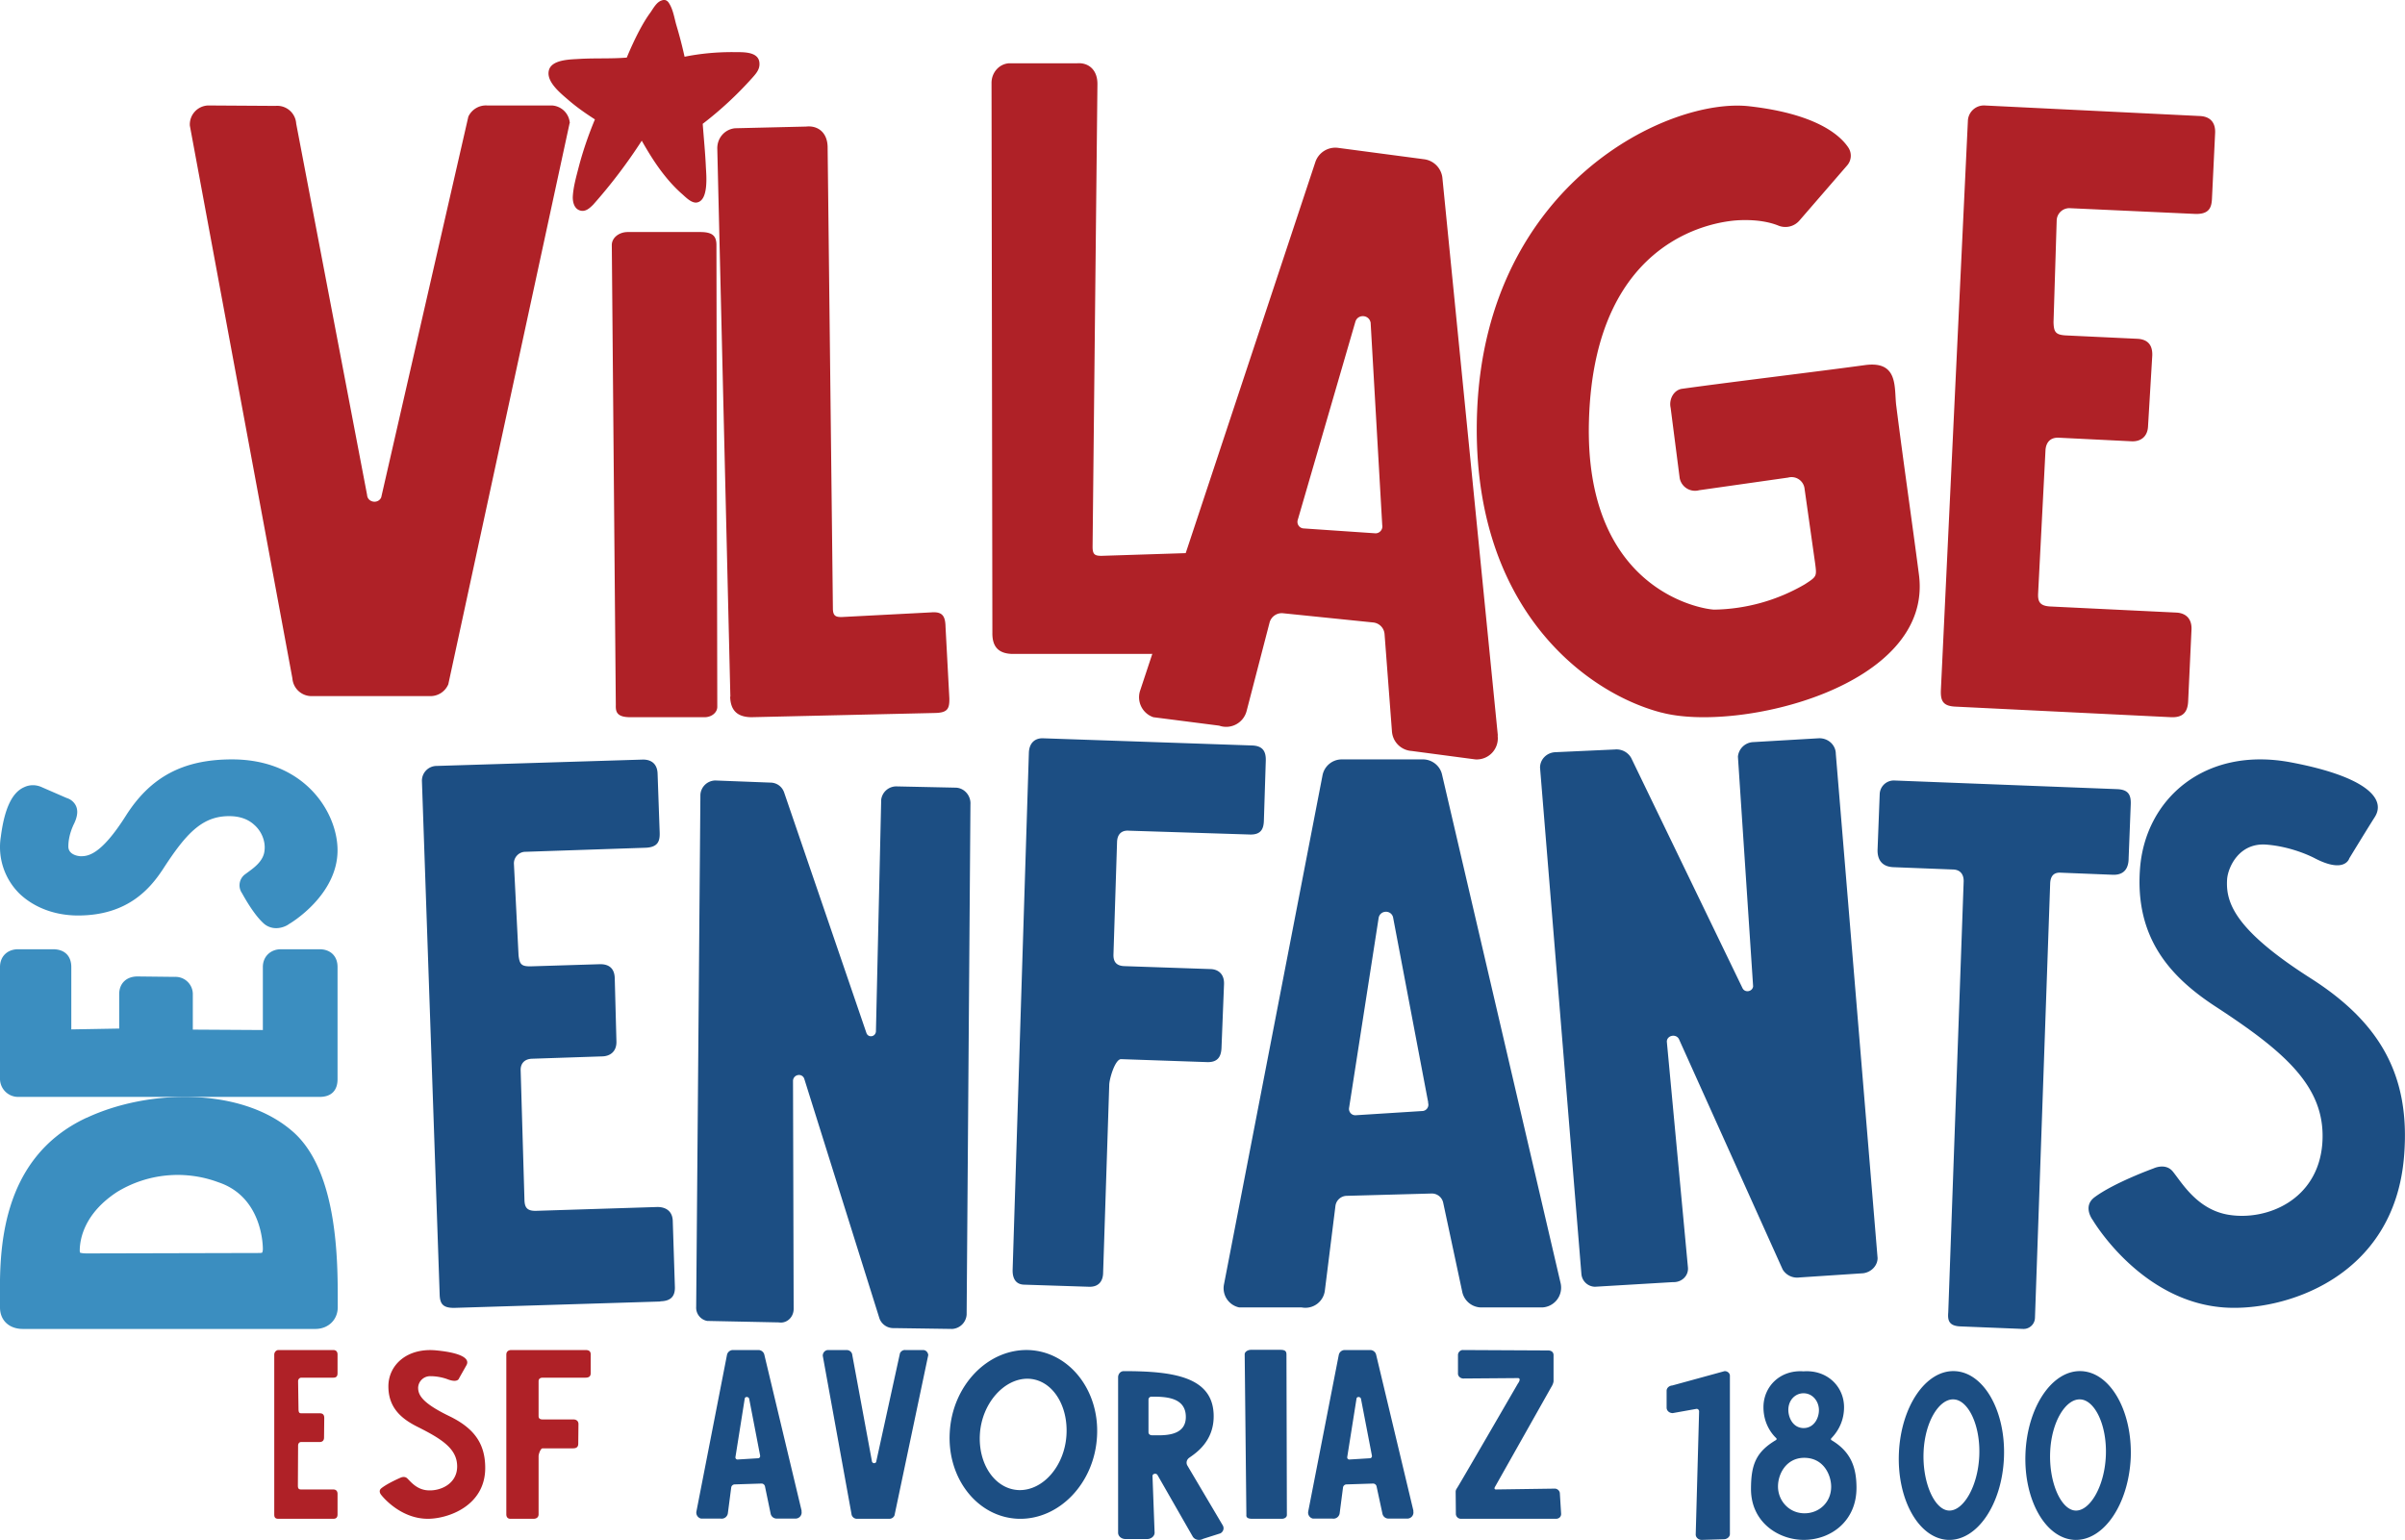 <svg fill="none" height="73" viewBox="0 0 114 73" width="114" xmlns="http://www.w3.org/2000/svg"><g clip-rule="evenodd" fill-rule="evenodd"><path d="m15.8 72h-2.6c-.16 0-.2-.07-.2-.21v-7.57c0-.12.09-.22.2-.22h2.6c.13 0 .2.08.2.21v.88c0 .12-.03.22-.2.22h-1.51c-.09 0-.16.07-.16.17l.02 1.35c.01.13.03.17.15.17h.87c.13 0 .2.07.2.22l-.01.93c0 .15-.09.21-.2.21h-.88c-.1 0-.15.08-.15.17l-.01 1.9c0 .12.03.18.15.18h1.53c.11 0 .2.06.2.21v.97c0 .14-.06.21-.2.21m7.2-2.41c0 1.8-1.76 2.41-2.72 2.41-1.34 0-2.2-1.12-2.2-1.12s-.18-.19 0-.33c.3-.24.91-.5.91-.5s.18-.09.31.03c.16.15.44.53.96.57.62.05 1.41-.31 1.41-1.13 0-.83-.7-1.29-1.88-1.88-.76-.38-1.38-.9-1.38-1.92 0-1.01.89-1.85 2.3-1.7 1.2.12 1.57.4 1.4.7l-.35.62s-.05.24-.56.04c0 0-.35-.14-.79-.14a.57.57 0 0 0 -.59.54c0 .34.17.72 1.47 1.35 1.18.57 1.71 1.3 1.71 2.46m4.17-.93h-1.45c-.1 0-.19.28-.19.37v2.76c0 .11-.07.21-.24.21h-1.1c-.12 0-.19-.08-.19-.21v-7.57c0-.15.1-.22.24-.22h3.52c.18 0 .24.08.24.21v.88c0 .12-.04.22-.25.22h-2.02c-.14 0-.2.07-.2.17v1.65c0 .09.04.16.19.16h1.46c.13 0 .24.07.24.22l-.01.93c0 .12-.05.22-.24.22" fill="#af2127"/><path d="m36.03 69-.52-2.7c-.04-.1-.2-.1-.21.01l-.44 2.77a.1.1 0 0 0 .1.11l.98-.06a.1.1 0 0 0 .09-.12zm1.96 2.63a.29.29 0 0 1 -.26.36h-.9a.29.29 0 0 1 -.3-.23l-.27-1.3a.17.17 0 0 0 -.18-.13l-1.26.04a.17.17 0 0 0 -.16.15l-.16 1.23a.3.3 0 0 1 -.35.24h-.92a.29.29 0 0 1 -.22-.33l1.45-7.43a.29.29 0 0 1 .29-.23h1.2c.13 0 .25.09.28.22l1.77 7.41zm6.01-7.39-1.6 7.6a.26.26 0 0 1 -.24.16h-1.56a.26.26 0 0 1 -.24-.24l-1.36-7.49c0-.14.1-.26.24-.27h.89c.14 0 .26.1.27.24l.93 5.03c.01.1.15.13.2.04l1.13-5.16c.05-.1.15-.16.25-.15h.85c.13 0 .23.11.24.24m4.73 1.12c-1.13-.02-2.18 1.16-2.28 2.6-.1 1.46.73 2.65 1.86 2.68 1.13.02 2.14-1.13 2.24-2.58.1-1.44-.68-2.67-1.82-2.7m3.27 2.74c-.12 2.21-1.79 3.95-3.72 3.9-1.93-.06-3.39-1.9-3.26-4.1.12-2.21 1.79-3.95 3.72-3.9 1.93.06 3.39 1.9 3.26 4.1m4.21-.93c0-.95-1-.96-1.63-.96a.14.14 0 0 0 -.14.14v1.55c0 .08.07.14.16.14.47 0 1.61.1 1.61-.87zm1.75 5.14c.08.14.03.3-.11.38l-.82.26c-.17.1-.41.05-.5-.12l-1.66-2.9c-.06-.11-.24-.07-.24.04l.1 2.69c0 .16-.16.3-.35.3h-1.03c-.2 0-.35-.14-.35-.3v-7.37c0-.14.1-.29.27-.29 2.34 0 4.26.26 4.26 2.14 0 1.18-.82 1.73-1.15 1.96-.13.09-.17.24-.1.37zm3.02-8.09.02 7.6c0 .1-.1.18-.24.18h-1.4c-.27 0-.29-.1-.28-.2l-.08-7.6c0-.11.14-.21.3-.21h1.38c.23 0 .3.06.3.22m4.05 4.79-.52-2.7c-.04-.1-.2-.1-.21.01l-.44 2.77a.1.1 0 0 0 .1.11l.98-.06a.1.1 0 0 0 .09-.12zm1.96 2.63a.29.29 0 0 1 -.26.36h-.9a.29.29 0 0 1 -.3-.23l-.28-1.3a.17.17 0 0 0 -.17-.13l-1.26.04a.17.17 0 0 0 -.16.15l-.16 1.23a.3.3 0 0 1 -.35.24h-.92a.29.29 0 0 1 -.22-.33l1.45-7.43a.29.29 0 0 1 .29-.23h1.2c.13 0 .25.09.28.22l1.77 7.41zm7.01.14c0 .15-.12.24-.27.23h-4.48a.24.24 0 0 1 -.24-.22l-.01-1.06c0-.1.06-.16.08-.2.05-.06 2.87-4.93 2.87-4.93.11-.15.11-.26 0-.26l-2.6.02c-.14-.01-.25-.12-.24-.25v-.88c.01-.13.13-.23.24-.22l4.03.02c.18 0 .26.1.26.22v1.24c-.01.1-.06.2-.11.28l-2.65 4.7c-.04.06-.07.14.02.15l2.82-.04c.13.02.22.12.22.24zm6.41-4.98-1.12.2c-.16 0-.29-.11-.29-.26v-.8c0-.13.12-.24.27-.25l2.48-.68c.14 0 .25.1.25.22v7.5c0 .13-.12.24-.27.25l-1.05.03c-.17.01-.31-.12-.3-.27l.16-5.82c0-.07-.06-.13-.13-.12m4.36.05c0 .34.2.85.72.86.49 0 .73-.46.73-.85 0-.42-.3-.8-.73-.8-.39 0-.72.32-.72.79m2.03 3.64c0-.55-.35-1.36-1.26-1.37-.84-.01-1.26.73-1.26 1.36 0 .66.51 1.27 1.26 1.27.68 0 1.26-.51 1.26-1.26m1.2.06c0 1.56-1.2 2.46-2.5 2.46-1.19 0-2.5-.83-2.5-2.41 0-1.16.24-1.76 1.18-2.32a.06.06 0 0 0 .01-.1c-.14-.13-.6-.62-.6-1.46 0-.98.79-1.78 1.9-1.7 1.12-.08 1.92.72 1.92 1.7 0 .84-.47 1.33-.6 1.47a.06.06 0 0 0 0 .09c.95.56 1.19 1.33 1.19 2.27m4.6-4.2c-.67-.03-1.36 1.04-1.42 2.5-.06 1.45.52 2.74 1.2 2.77s1.38-1.14 1.44-2.6-.53-2.64-1.21-2.67m2.38 2.76c-.09 2.21-1.27 3.95-2.65 3.9-1.38-.06-2.42-1.9-2.33-4.1.09-2.21 1.27-3.96 2.65-3.9s2.42 1.9 2.33 4.1m3.61-2.76c-.67-.03-1.36 1.04-1.42 2.5-.06 1.45.52 2.74 1.2 2.77s1.38-1.14 1.44-2.6-.53-2.64-1.21-2.67m2.39 2.76c-.1 2.21-1.28 3.95-2.66 3.9-1.38-.06-2.42-1.9-2.33-4.1.09-2.21 1.27-3.96 2.65-3.9s2.42 1.9 2.34 4.1" fill="#1c4e83"/><path d="m12.43 59.38s-.03.02-.13.02l-8.18.02c-.26 0-.33-.04-.33-.04l-.01-.08c0-.5.17-1.75 1.78-2.8a5.52 5.52 0 0 1 4.8-.45c2.03.68 2.1 2.9 2.1 3.16 0 .11-.03.16-.03.17m-8.33-6.39c-4.16 1.94-4.12 6.46-4.1 8.63v.36c0 .62.44 1.02 1.08 1.02h13.89c.6-.01 1.04-.44 1.04-1.03v-.26c0-1.83.02-6.12-2.08-8.02-2.42-2.18-6.9-2.07-9.82-.7" fill="#3b8ec0"/><path d="m15.14 45h-1.82c-.5 0-.86.35-.86.84v2.99l-3.32-.02v-1.66a.82.82 0 0 0 -.85-.84l-1.77-.02c-.53 0-.87.33-.87.84v1.63l-2.27.04v-2.95c0-.54-.32-.85-.87-.85h-1.65c-.51 0-.86.34-.86.84v5.32a.86.86 0 0 0 .85.84h14.3c.55 0 .85-.3.85-.84v-5.32c0-.51-.33-.84-.86-.84m-11.44-1.6c2.33 0 3.4-1.25 4.02-2.19 1.1-1.7 1.86-2.52 3.14-2.52.5 0 .9.14 1.2.42.34.3.53.77.48 1.2-.04.48-.45.79-.75 1.01l-.19.14a.65.65 0 0 0 -.13.88c.02.03.5.94.99 1.4a.88.88 0 0 0 .63.26c.34 0 .6-.18.6-.19.1-.05 2.31-1.38 2.31-3.5 0-1.79-1.55-4.31-5-4.31-2.32 0-3.87.83-5.04 2.68-1.21 1.91-1.83 1.91-2.15 1.91-.01 0-.57-.03-.57-.46 0-.54.23-.98.23-1 .22-.42.25-.75.09-1a.72.72 0 0 0 -.4-.3l-1.15-.5c-.29-.14-.6-.14-.87-.01-.57.25-.93 1.02-1.1 2.34a3.1 3.1 0 0 0 .91 2.73c.7.65 1.67 1.01 2.75 1.01" fill="#3b8ec0"/><path d="m31.3 61.7-9.72.3c-.59.02-.73-.19-.74-.65l-.84-24.32a.7.7 0 0 1 .7-.72l9.73-.3c.45-.02.72.21.74.65l.1 2.82c.01.4-.08.7-.72.71l-5.63.19a.55.55 0 0 0 -.56.56l.22 4.35c.05.42.13.53.59.52l3.23-.1c.47-.02.73.2.74.67l.08 3c.01.47-.3.7-.7.7l-3.29.11c-.4.01-.56.26-.55.55l.18 6.14c.01.35.11.54.58.52l5.7-.18c.4-.01.74.18.75.67l.1 3.1c.02.45-.18.69-.69.7m6.82-10.56c-.11-.27-.5-.2-.53.09l.03 10.83c0 .4-.33.7-.7.64l-3.4-.07a.64.64 0 0 1 -.52-.67l.2-24.28a.72.72 0 0 1 .71-.67l2.6.1c.3 0 .56.18.66.47l3.9 11.4c.08.23.41.2.45-.06l.25-11a.72.72 0 0 1 .72-.63l2.81.06c.41.01.73.38.7.8l-.18 24.18a.73.73 0 0 1 -.68.68l-2.77-.04a.7.7 0 0 1 -.68-.45zm19.09-.78-4.07-.14c-.28 0-.55.91-.56 1.21l-.29 8.9c0 .4-.2.7-.68.68l-3.09-.1c-.36-.02-.53-.28-.52-.7l.77-24.52c.02-.49.32-.7.69-.68l9.9.34c.48.02.65.26.64.71l-.09 2.84c-.01.4-.13.7-.7.67l-5.7-.18c-.39-.03-.55.22-.56.53l-.17 5.33c-.01.3.09.54.5.56l4.1.14c.37.01.66.24.64.72l-.12 3.03c-.02.38-.16.68-.69.66m10.49 1.92-1.67-8.8c-.11-.35-.61-.32-.68.04l-1.4 9a.3.3 0 0 0 .3.36l3.16-.2c.2 0 .35-.2.28-.4zm6.27 8.54a.94.94 0 0 1 -.85 1.17h-2.85a.93.93 0 0 1 -.96-.75l-.9-4.21a.55.55 0 0 0 -.55-.44l-4.03.11a.55.55 0 0 0 -.53.49l-.5 4a.93.93 0 0 1 -1.1.8h-2.96a.93.93 0 0 1 -.72-1.1l4.67-24.13a.93.93 0 0 1 .9-.75h3.86c.42 0 .8.29.9.7zm5.61-11.56c-.15-.26-.57-.16-.57.13l1 10.7c.04.4-.3.72-.71.7l-3.7.22a.66.66 0 0 1 -.64-.61l-1.96-24c0-.38.3-.7.7-.73l2.85-.13a.8.8 0 0 1 .77.4l5.28 10.92c.12.23.47.16.5-.09l-.72-10.89a.76.76 0 0 1 .73-.69l3.08-.18c.45-.03.83.31.83.74l1.98 23.9c0 .36-.3.67-.68.72l-3.03.2a.8.8 0 0 1 -.79-.38zm21.42-11.12-.1 2.55c0 .42-.16.8-.73.79l-2.5-.1c-.38-.02-.48.24-.49.52l-.72 20.58a.54.54 0 0 1 -.55.53l-2.98-.12c-.57-.02-.61-.31-.58-.67l.73-20.42c.01-.3-.13-.56-.5-.57l-2.82-.11c-.59-.02-.78-.4-.76-.85l.1-2.6a.67.67 0 0 1 .68-.66l10.57.41c.5.02.67.23.65.72m12.96 16.63c-.44 5.86-5.76 7.44-8.57 7.22-3.94-.3-6.19-4.14-6.19-4.14s-.5-.64.08-1.08c.94-.7 2.8-1.37 2.8-1.37s.55-.27.9.13c.43.52 1.16 1.83 2.67 2.07 1.8.29 4.22-.7 4.43-3.37.2-2.66-1.73-4.33-5.07-6.51-2.14-1.4-3.82-3.25-3.57-6.54s3.06-5.8 7.15-5.03c3.5.66 4.54 1.7 3.98 2.59-.37.58-1.21 1.96-1.21 1.96s-.2.75-1.65-.01c0 0-1-.54-2.28-.64-1.29-.1-1.81 1.06-1.86 1.62-.08 1.1.32 2.4 3.98 4.73 3.3 2.11 4.7 4.63 4.41 8.37" fill="#1c4e83"/><g fill="#af2127"><path d="m27 5.84-5.75 26.6a.92.92 0 0 1 -.87.56h-5.64a.91.91 0 0 1 -.88-.84l-4.86-26.2a.9.9 0 0 1 .86-.96l3.2.02a.9.9 0 0 1 .98.84l3.36 17.6c.02.36.52.45.67.12l4.13-18.05a.92.92 0 0 1 .89-.53h3.07a.9.9 0 0 1 .85.84m6.95 5.78.04 21.89c0 .27-.27.49-.6.49h-3.52c-.65 0-.7-.26-.69-.58l-.19-21.8c0-.35.34-.62.76-.62h3.43c.58 0 .77.18.77.62m.66 21.41-.62-26c0-.5.36-.9.84-.95l3.37-.08c.55-.06 1 .27 1.02.95l.25 21.88c0 .36.12.43.44.42l4.23-.22c.53-.04.66.18.67.7l.18 3.37c.01.5-.08.69-.69.7l-8.7.2c-.64-.01-.98-.3-1-.97m12.43-3.03-.04-26.07c0-.49.36-.9.83-.93h3.23c.53-.04.96.3.96.98l-.23 21.94c0 .36.1.43.42.43l4.06-.13c.5-.02.63.2.63.72l.1 3.36c0 .5-.1.7-.67.7h-8.36c-.62-.02-.94-.32-.93-1"/><path d="m65.52 24.9-.55-9.6c-.07-.39-.6-.42-.72-.06l-2.73 9.39c-.07.2.06.4.26.42l3.38.23c.21.03.4-.16.36-.38zm5.47 9.97a1 1 0 0 1 -1.06 1.13l-3.02-.4a1 1 0 0 1 -.93-.93l-.35-4.61a.6.6 0 0 0 -.53-.55l-4.3-.44a.6.6 0 0 0 -.62.44l-1.09 4.2a1 1 0 0 1 -1.3.69l-3.12-.4a1 1 0 0 1 -.62-1.28l8.3-25.04a1 1 0 0 1 1.08-.67l4.08.54a1 1 0 0 1 .86.87l2.63 26.45z"/><path d="m78.75 33.78c-3.65-.95-9.12-5.09-8.73-14.34.46-10.77 9.13-14.85 12.92-14.4 3.06.35 4.24 1.31 4.67 1.95a.7.7 0 0 1 -.06.86l-2.25 2.6a.88.88 0 0 1 -.99.25c-.39-.16-1-.3-1.88-.26-.84.04-6.84.6-7.11 9.46-.25 8.03 5.27 8.97 5.93 9a8.8 8.8 0 0 0 4.3-1.2c.57-.37.57-.37.49-.99l-.5-3.53a.62.62 0 0 0 -.78-.54l-4.22.6a.74.74 0 0 1 -.92-.57l-.43-3.34c-.09-.4.15-.85.55-.9 2.38-.33 6.38-.81 8.65-1.12 1.65-.23 1.38 1.12 1.5 1.96.33 2.62.77 5.65 1.07 7.97.7 5.33-8.59 7.5-12.2 6.54m24.16.22-10.2-.5c-.61-.02-.74-.26-.72-.78l1.28-26.98a.76.76 0 0 1 .79-.74l10.2.5c.49.02.75.3.73.8l-.15 3.12c-.02.43-.14.75-.82.72l-5.9-.27a.6.6 0 0 0 -.64.57l-.15 4.83c.01.47.1.6.57.63l3.39.16c.5.02.74.29.72.8l-.2 3.34c-.02.52-.37.74-.78.72l-3.45-.17c-.42-.02-.6.24-.63.57l-.35 6.8c-.02.39.07.6.56.63l5.99.29c.42.02.74.26.72.8l-.16 3.43c-.03.5-.26.75-.8.73m-75.99-29.27c.39.34.82.64 1.27.93-.3.72-.56 1.47-.76 2.23-.12.47-.27.98-.29 1.46 0 .24.07.53.32.62.27.1.48-.1.65-.27a24.83 24.83 0 0 0 2.3-3.03c.33.58.68 1.15 1.1 1.67.24.3.5.58.78.83.18.15.46.47.73.43.57-.09.45-1.3.43-1.67-.03-.69-.1-1.38-.15-2.06a17.17 17.17 0 0 0 2.34-2.17c.18-.2.36-.4.35-.68-.01-.62-.85-.54-1.29-.55-.76 0-1.52.07-2.26.22-.11-.5-.24-1-.39-1.5-.09-.31-.15-.72-.33-1.01-.08-.15-.2-.22-.36-.16-.24.07-.4.37-.53.56-.2.27-.37.56-.53.86-.22.42-.42.85-.6 1.29-.73.06-1.46.02-2.2.06-.42.03-1.4.01-1.5.58-.1.52.56 1.05.92 1.36"/></g></g></svg>